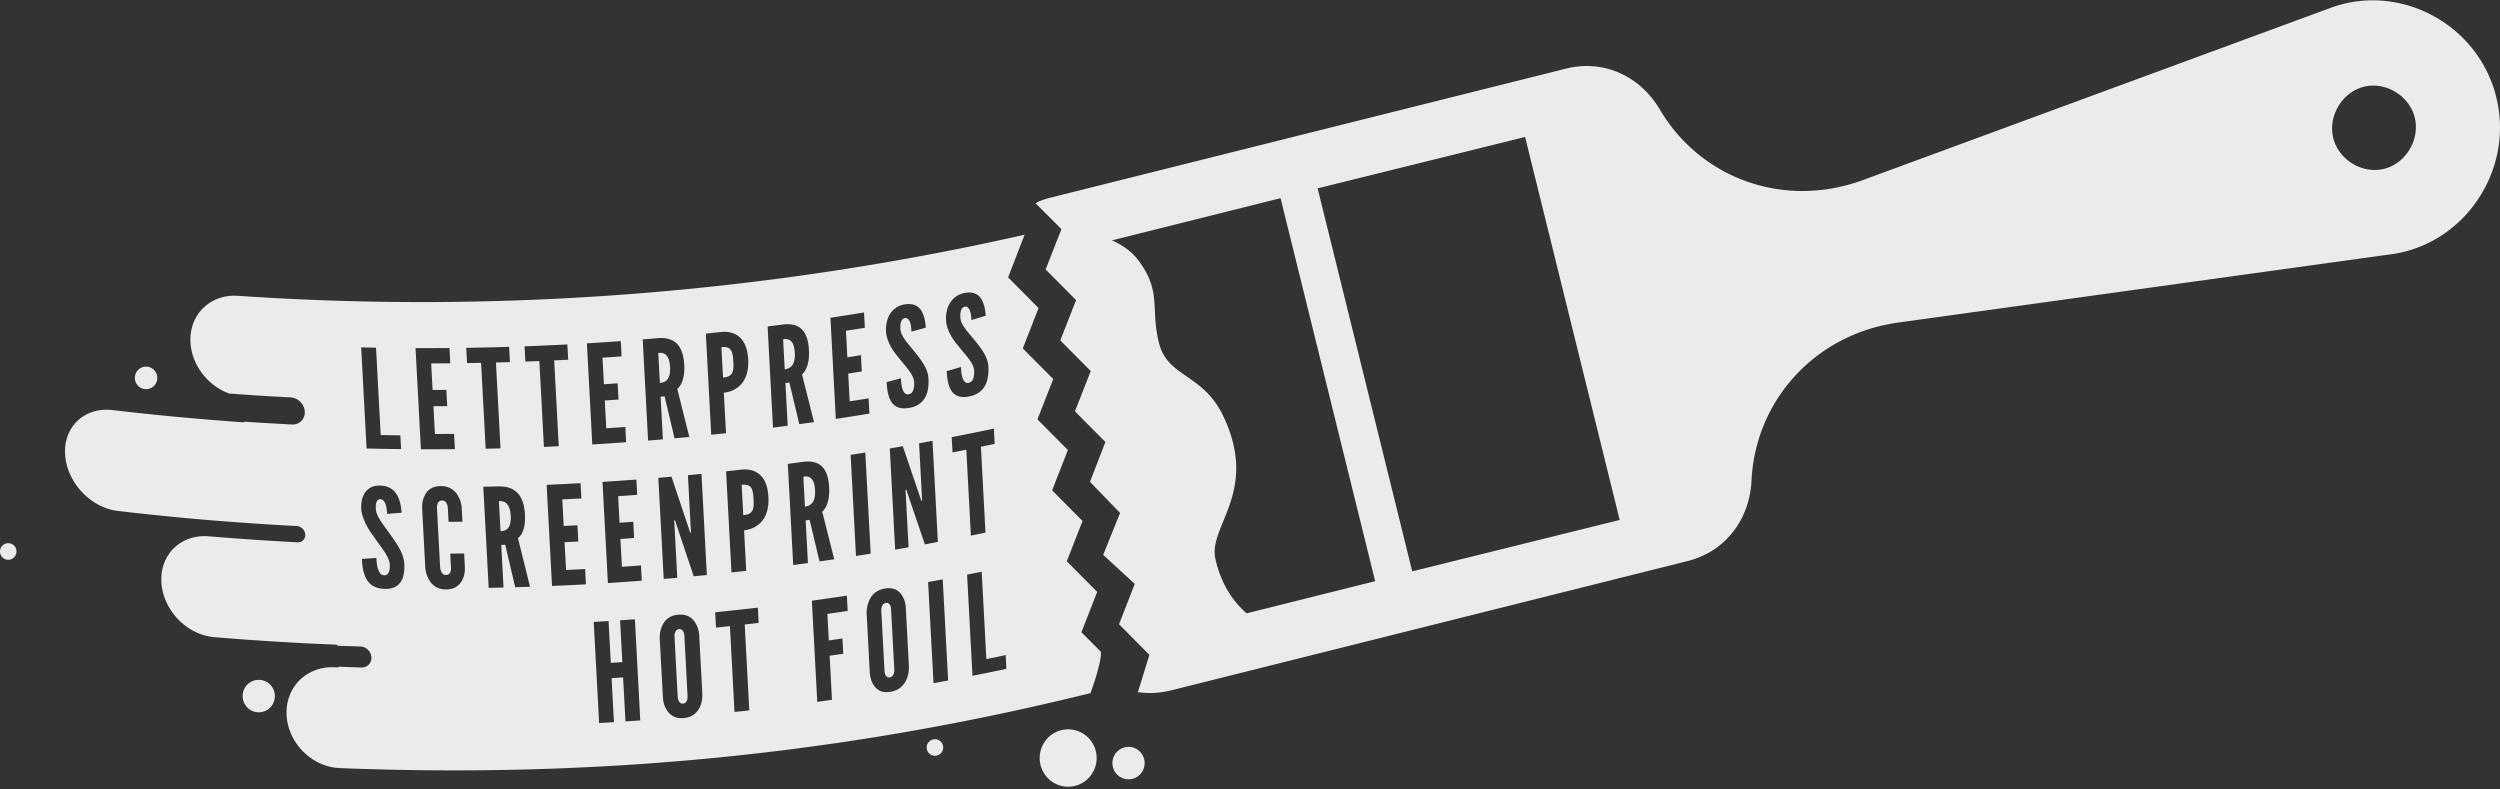 <?xml version="1.0" encoding="UTF-8"?> <svg xmlns="http://www.w3.org/2000/svg" fill="none" viewBox="0 0 678 214"><rect x="0" y="0" width="678" height="214" fill="#333333" stroke="none"/><g><path d="M221.038 132.918c-.102-1.941-.641-2.916-1.256-3.355-.619-.439-1.361-.375-1.917-.297.149 2.71.289 5.42.436 8.13.553-.074 1.286-.25 1.847-.857.566-.603.999-1.675.89-3.621ZM215.554 95.685c-.1-1.934-.635-2.91-1.257-3.358-.624-.442-1.359-.376-1.915-.305.147 2.716.291 5.422.434 8.133.555-.078 1.291-.25 1.85-.848.567-.605.996-1.676.888-3.622ZM240.231 163.512c-.698.117-1.003.692-1.122 1.208-.099.311-.115.652-.095 1.024.285 5.386.576 10.772.858 16.157.044.788.256 1.282.647 1.626.193.161.458.226.787.175.703-.116 1.01-.621 1.131-1.209.091-.279.115-.62.091-1.029-.291-5.389-.578-10.776-.862-16.159-.042-.754-.212-1.246-.608-1.629-.194-.155-.491-.22-.827-.164ZM135.303 135.906c.148 2.711.295 5.419.438 8.141.564-.019 1.3-.113 1.863-.648.572-.539 1.008-1.561.906-3.506-.109-1.935-.648-2.967-1.273-3.474-.626-.506-1.37-.527-1.934-.513ZM181.717 99.52c-.106-1.941-.641-2.942-1.265-3.41-.619-.468-1.369-.443-1.923-.393l.433 8.132c.554-.051 1.295-.189 1.862-.759.569-.576.995-1.624.893-3.57ZM201.137 131.48c.15 2.754.294 5.495.441 8.252 1.225-.137 1.99-.461 2.401-1.144.415-.65.467-1.67.388-3.204-.083-1.528-.247-2.598-.73-3.217-.479-.619-1.276-.824-2.5-.687ZM198.878 98.08c-.086-1.532-.252-2.606-.731-3.225-.484-.622-1.271-.828-2.497-.695.143 2.747.288 5.496.437 8.246 1.222-.133 1.99-.452 2.398-1.134.415-.646.476-1.665.393-3.191ZM184.161 170.623c-.704.065-1.01.617-1.135 1.111-.096.312-.112.652-.091 1.019.281 5.389.569 10.774.852 16.16.039.785.256 1.294.652 1.667.199.176.458.264.796.233.708-.064 1.018-.542 1.14-1.111.099-.272.112-.615.09-1.029-.285-5.379-.571-10.769-.862-16.154-.041-.745-.216-1.254-.611-1.67-.19-.166-.498-.25-.831-.226ZM288.109 197.962c-4.172.876-6.853 4.994-5.982 9.197.866 4.208 4.956 6.904 9.13 6.034 4.183-.876 6.865-4.994 5.99-9.203-.867-4.203-4.961-6.901-9.138-6.028ZM39.926 105.529a3.058 3.058 0 0 0 2.713-3.359c-.176-1.679-1.666-2.902-3.333-2.727a3.052 3.052 0 0 0-2.717 3.355 3.048 3.048 0 0 0 3.337 2.731ZM69.728 184.397c-2.4.247-4.146 2.412-3.9 4.824.251 2.421 2.4 4.179 4.798 3.926 2.4-.243 4.144-2.41 3.893-4.823-.242-2.419-2.39-4.178-4.791-3.927ZM2.003 147.32a2.245 2.245 0 0 0-1.99 2.469 2.239 2.239 0 0 0 2.45 2.014 2.254 2.254 0 0 0 1.994-2.477 2.237 2.237 0 0 0-2.454-2.006ZM253.329 200.485a2.24 2.24 0 0 0-1.994 2.467 2.243 2.243 0 0 0 2.453 2.011 2.25 2.25 0 0 0 1.993-2.472 2.237 2.237 0 0 0-2.452-2.006Z" fill="#EBEBEB"></path><path d="m297.563 160.524-8.253-8.313 4.276-10.925-8.249-8.306 4.271-10.934-8.253-8.313 4.28-10.938-8.253-8.306 4.273-10.948-8.254-8.314 4.471-11.573C208.098 79.441 135.815 85.098 64.579 80.226c-7.546-.513-13.323 5.06-12.92 12.615.327 6.206 4.748 11.813 10.5 13.89a705.21 705.21 0 0 0 16.623 1.036c2.024.101 3.763 1.828 3.873 3.857.105 2.023-1.45 3.608-3.485 3.498a768.064 768.064 0 0 1-12.925-.767c.004.061.008.124.017.189a741.67 741.67 0 0 1-35.726-3.327c-7.526-.881-13.283 4.391-12.883 11.945.404 7.552 6.815 14.519 14.337 15.403a730.712 730.712 0 0 0 47.154 4.019c.432.022.868.046 1.306.07 1.222.063 2.266 1.097 2.327 2.316.067 1.225-.87 2.163-2.09 2.105-.437-.026-.874-.049-1.307-.072-3.219-.17-6.433-.363-9.643-.572a801.511 801.511 0 0 1-13.063-.982c-7.535-.631-13.314 4.844-12.907 12.404.399 7.545 6.825 14.313 14.367 14.945a735.54 735.54 0 0 0 33.318 2.038c.003.093.007.18.013.278 2.086.073 4.173.149 6.259.212 1.574.046 2.916 1.351 3.002 2.932.083 1.572-1.127 2.813-2.703 2.771-2.08-.06-4.166-.14-6.252-.219 0 .063.013.132.013.191-.377-.017-.748-.024-1.12-.043-7.55-.301-13.34 5.449-12.937 13 .397 7.546 6.844 14.042 14.391 14.347 69.356 2.775 136.009-3.58 203.625-20.331 0 0 3.009-8.096 2.842-11.183l-5.299-5.332 4.277-10.935Zm-106.14-70.049c1.332-.139 2.667-.276 4.005-.424 1.742-.19 3.508.064 4.91 1.177 1.4 1.112 2.401 3.092 2.57 6.234.161 3.127-.617 5.286-1.881 6.715-1.265 1.424-2.981 2.141-4.722 2.331.194 3.658.389 7.317.588 10.976-1.342.142-2.674.286-4.009.422l-1.461-27.43Zm-17.119 1.581c1.336-.112 2.674-.22 4.013-.34 4.789-.41 6.975 2.107 7.251 7.3.144 2.719-.426 5.253-1.897 6.436 1.096 4.355 2.179 8.698 3.276 13.052-1.339.123-2.67.249-4.01.365-.903-3.793-1.8-7.589-2.697-11.38-.363.032-.719.058-1.079.089.204 3.858.412 7.717.615 11.568-1.339.119-2.673.225-4.012.34l-1.46-27.43Zm-15.137 1.057c3.059-.186 6.122-.385 9.184-.607.079 1.383.153 2.761.218 4.146-1.721.122-3.446.239-5.165.35.13 2.403.254 4.802.382 7.206 1.243-.083 2.48-.164 3.719-.254.08 1.467.158 2.938.235 4.403a282.64 282.64 0 0 1-3.717.252c.131 2.514.263 5.026.4 7.539a554.31 554.31 0 0 0 5.173-.354c.068 1.377.142 2.757.216 4.139-3.059.219-6.126.417-9.184.609-.487-9.141-.978-18.289-1.461-27.429Zm-54.632 43.558c-.3-.752-.741-1.276-1.374-1.288-1.044.018-1.319 1.085-1.233 2.693.054.934.509 1.91 1.162 2.97.654 1.057 1.491 2.155 2.342 3.322 1.009 1.395 2.009 2.828 2.794 4.216.784 1.392 1.339 2.813 1.42 4.309.096 1.829-.103 3.543-.897 4.802-.787 1.254-2.126 2.054-4.332 2.011-2.569-.054-4.076-1.06-4.978-2.578-.897-1.51-1.186-3.489-1.295-5.539 1.308-.094 2.621-.183 3.929-.279.062 1.155.159 2.309.508 3.178.309.902.783 1.502 1.641 1.525 1.194.021 1.573-1.238 1.48-2.994-.045-.893-.551-1.944-1.202-3.042-.363-.519-.729-1.092-1.131-1.661a138.284 138.284 0 0 1-2.737-3.817c-.976-1.411-1.716-2.846-2.206-4.308a7.82 7.82 0 0 1-.454-2.207c-.08-1.496.17-3.094.966-4.306.796-1.172 2.048-1.993 3.954-1.998 2.422.018 3.895 1.042 4.754 2.506.859 1.502 1.186 3.334 1.262 4.861-1.304.112-2.619.216-3.927.316-.054-.895-.139-1.9-.446-2.692Zm4.245-14.875a811.506 811.506 0 0 1-9.367-.161c-.484-9.143-.97-18.287-1.46-27.431 1.34.035 2.687.064 4.026.087.427 7.897.845 15.794 1.265 23.695 1.776.037 3.554.06 5.332.076.066 1.246.131 2.49.204 3.734Zm16.637 19.694c-1.256.013-2.515.021-3.769.027-.063-1.252-.13-2.511-.199-3.766-.044-.743-.252-1.264-.69-1.714-.194-.187-.536-.294-.946-.29-.717-.008-1.018.514-1.176 1.008-.105.29-.122.632-.134 1.002.279 5.385.576 10.77.862 16.157.077.785.329 1.31.726 1.72.192.189.46.302.796.299.857-.009 1.168-.458 1.323-1.015.103-.264.122-.597.096-1.015-.067-1.253-.134-2.508-.199-3.762 1.256-.007 2.514-.02 3.77-.029.062 1.253.133 2.511.199 3.772.022 1.116-.148 2.123-.512 2.987a4.873 4.873 0 0 1-1.499 2.029c-.711.604-1.705.938-3.046.947-1.343.004-2.404-.334-3.182-.93-.775-.56-1.295-1.272-1.67-2.023-.46-.854-.732-1.863-.833-2.988-.288-5.384-.57-10.764-.861-16.153-.022-1.083.15-2.086.516-2.949.294-.741.736-1.489 1.46-2.045.715-.556 1.74-.93 3.076-.934 1.352-.003 2.374.363 3.149.921.781.554 1.339 1.29 1.711 2.038.454.852.737 1.855.83 2.936.067 1.261.132 2.514.202 3.77Zm-3.296-42.957c-1.725.007-3.454.02-5.187.019.128 2.403.258 4.802.385 7.206a462.78 462.78 0 0 0 3.727-.021c.077 1.472.158 2.938.238 4.408-1.243.006-2.487.014-3.729.018.135 2.514.263 5.02.401 7.535 1.729 0 3.457-.012 5.182-.025l.223 4.138c-3.074.025-6.14.033-9.212.025-.484-9.145-.976-18.286-1.458-27.43 3.069.017 6.136.002 9.205-.023.077 1.382.15 2.768.225 4.15Zm4.327-4.2a811.19 811.19 0 0 0 11.629-.267c.081 1.383.151 2.762.218 4.139-1.265.037-2.532.075-3.797.109.418 7.764.831 15.524 1.238 23.284-1.336.036-2.685.062-4.022.093-.413-7.764-.825-15.525-1.24-23.285-1.271.023-2.536.048-3.805.067-.074-1.382-.146-2.757-.221-4.14Zm17.3 64.798c-1.343.048-2.685.088-4.025.129-.899-3.841-1.803-7.676-2.702-11.515-.362.01-.721.019-1.081.025l.616 11.57c-1.343.032-2.682.061-4.025.086l-1.463-27.427c1.342-.032 2.682-.054 4.026-.086 4.81-.113 7.001 2.522 7.277 7.715.149 2.724-.43 5.209-1.898 6.302 1.092 4.404 2.183 8.805 3.275 13.201Zm-1.487-65.2c3.87-.148 7.743-.323 11.612-.524.074 1.383.146 2.759.225 4.145-1.269.062-2.53.13-3.8.185.413 7.763.826 15.527 1.241 23.283-1.345.063-2.684.128-4.027.182-.411-7.76-.823-15.521-1.239-23.288a411.52 411.52 0 0 1-3.796.152 604.76 604.76 0 0 1-.216-4.135Zm7.451 64.979c-.49-9.148-.977-18.291-1.463-27.429a756.34 756.34 0 0 0 9.2-.441c.071 1.376.145 2.758.221 4.138-1.726.097-3.451.183-5.177.262.125 2.406.257 4.804.385 7.206 1.243-.062 2.48-.122 3.72-.186.082 1.465.16 2.938.236 4.402-1.242.065-2.485.124-3.726.191.138 2.504.273 5.023.405 7.53 1.72-.08 3.446-.169 5.175-.262.072 1.383.14 2.762.22 4.147a777.44 777.44 0 0 1-9.196.442Zm23.929 36.461c-1.339.098-2.676.187-4.015.279l-.637-11.94c-1.042.069-2.08.134-3.124.199.208 3.975.424 7.959.637 11.939-1.336.088-2.683.164-4.022.243-.487-9.147-.969-18.282-1.459-27.426 1.339-.078 2.678-.157 4.025-.243.197 3.785.403 7.564.602 11.346a340.78 340.78 0 0 0 3.125-.202c-.201-3.776-.405-7.564-.605-11.343 1.34-.089 2.678-.183 4.018-.275.486 9.138.97 18.281 1.455 27.423Zm-.836-61.176c-1.711.133-3.435.253-5.159.37.125 2.406.251 4.802.382 7.207 1.237-.086 2.477-.176 3.716-.264l.234 4.397c-1.234.098-2.479.189-3.717.269.133 2.511.269 5.024.407 7.534 1.715-.113 3.443-.241 5.168-.363.07 1.377.144 2.758.221 4.138-3.063.231-6.131.44-9.192.635-.486-9.139-.976-18.288-1.461-27.433 3.063-.189 6.122-.401 9.186-.63.077 1.382.145 2.762.215 4.14Zm17.673 54.112c.017 1.121-.152 2.15-.512 3.049a5.41 5.41 0 0 1-1.488 2.163c-.713.666-1.7 1.088-3.03 1.215-1.339.116-2.396-.133-3.175-.67-.772-.504-1.293-1.167-1.669-1.888-.452-.825-.73-1.811-.823-2.928-.291-5.384-.576-10.768-.867-16.16-.017-1.085.151-2.109.516-3.003.294-.77.736-1.557 1.451-2.177.715-.625 1.738-1.083 3.072-1.2 1.339-.118 2.357.162 3.132.653.772.493 1.33 1.188 1.699 1.906.458.821.736 1.804.836 2.879.284 5.389.571 10.772.858 16.161Zm1.22-32.363a566.23 566.23 0 0 1-3.564.347c-1.551-4.642-3.106-9.288-4.661-13.937-.131-.415-.266-.825-.399-1.238a5.948 5.948 0 0 1-.224.018c.277 5.19.552 10.376.826 15.558-1.22.111-2.444.222-3.679.32-.481-9.139-.971-18.284-1.459-27.432a358.38 358.38 0 0 0 3.573-.3c1.55 4.648 3.103 9.295 4.663 13.935.12.414.26.824.395 1.24.077-.01.15-.013.224-.024-.282-5.185-.555-10.37-.827-15.552 1.225-.119 2.452-.237 3.671-.368.488 9.147.979 18.287 1.461 27.433Zm14.045 12.986c-1.259.145-2.517.296-3.776.436.41 7.76.823 15.519 1.237 23.281-1.333.155-2.67.299-4.005.44-.411-7.76-.826-15.523-1.244-23.285-1.256.136-2.517.268-3.777.398l-.221-4.145a772.61 772.61 0 0 0 11.568-1.269c.071 1.382.142 2.762.218 4.144Zm2.651-34.184c.172 3.133-.609 5.299-1.874 6.732-1.269 1.424-2.98 2.156-4.721 2.355.199 3.653.389 7.314.584 10.968-1.335.151-2.671.299-4.005.448-.487-9.143-.973-18.29-1.463-27.426 1.335-.143 2.671-.298 4.004-.449 1.746-.2 3.51.047 4.911 1.155 1.401 1.101 2.397 3.082 2.564 6.217Zm-.218-46.2c1.332-.17 2.662-.342 3.994-.52 4.77-.639 6.949 1.79 7.223 6.978.142 2.721-.429 5.29-1.885 6.544 1.088 4.312 2.171 8.619 3.26 12.924-1.335.186-2.662.376-3.997.561-.888-3.762-1.794-7.525-2.686-11.288-.355.048-.714.095-1.072.139.204 3.857.413 7.718.612 11.57a571.32 571.32 0 0 1-3.989.521c-.489-9.143-.98-18.286-1.46-27.428Zm5.483 37.265c1.334-.174 2.665-.357 3.996-.543 4.769-.657 6.945 1.759 7.218 6.948.143 2.724-.424 5.291-1.881 6.554 1.083 4.303 2.17 8.608 3.257 12.912-1.331.198-2.662.388-3.991.578-.899-3.761-1.791-7.514-2.685-11.278-.362.048-.718.095-1.074.149.204 3.854.412 7.709.619 11.566-1.333.185-2.668.364-3.997.538-.488-9.145-.977-18.282-1.462-27.424Zm16.236 39.868c-1.833.278-3.665.554-5.503.814.125 2.399.257 4.796.381 7.197 1.236-.173 2.466-.356 3.696-.54l.223 4.143c-1.228.188-2.468.362-3.694.542.211 3.981.428 7.959.636 11.942-1.329.19-2.664.376-3.991.566-.49-9.151-.977-18.291-1.463-27.429 3.168-.442 6.33-.901 9.498-1.383.068 1.388.146 2.766.217 4.148Zm-4.68-79.5c3.041-.459 6.074-.939 9.111-1.435l.221 4.15c-1.708.276-3.421.547-5.125.813.124 2.405.256 4.8.386 7.204 1.225-.196 2.456-.39 3.685-.587.073 1.467.153 2.935.234 4.4-1.229.2-2.457.4-3.69.588.134 2.515.266 5.03.403 7.535 1.707-.268 3.418-.538 5.126-.812.077 1.377.142 2.757.221 4.136-3.033.502-6.074.973-9.11 1.436-.485-9.143-.972-18.287-1.462-27.427Zm5.481 37.179c1.326-.204 2.656-.417 3.979-.631.484 9.14.968 18.285 1.462 27.424-1.327.221-2.656.426-3.99.631-.486-9.142-.966-18.279-1.451-27.424Zm15.804 57.423c.022 1.131-.147 2.174-.501 3.099a5.984 5.984 0 0 1-1.475 2.287c-.705.725-1.682 1.225-3.008 1.451-1.328.219-2.376.054-3.15-.429-.765-.439-1.279-1.072-1.649-1.762-.455-.795-.731-1.771-.831-2.884-.282-5.384-.567-10.768-.852-16.157-.021-1.086.141-2.128.501-3.047.29-.802.735-1.628 1.443-2.304.706-.685 1.719-1.223 3.046-1.437 1.325-.223 2.339-.022 3.102.41.77.437 1.323 1.099 1.692 1.779.453.792.73 1.767.824 2.835.287 5.387.574 10.774.858 16.159Zm10.635 3.763c-1.328.252-2.645.496-3.966.739-.49-9.142-.976-18.287-1.466-27.426 1.325-.244 2.648-.484 3.969-.739.489 9.144.975 18.289 1.463 27.426Zm-2.784-37.566c-1.169.223-2.35.439-3.524.656-1.543-4.532-3.083-9.067-4.628-13.602-.132-.401-.266-.806-.395-1.212a5.71 5.71 0 0 1-.221.041c.276 5.192.549 10.375.828 15.562-1.212.215-2.428.427-3.646.632-.48-9.14-.969-18.285-1.456-27.429 1.176-.199 2.356-.405 3.528-.611 1.547 4.538 3.091 9.073 4.629 13.607.128.397.257.801.397 1.206.07-.013.147-.029.221-.039-.279-5.186-.551-10.375-.831-15.563 1.22-.221 2.425-.444 3.638-.675.49 9.14.976 18.29 1.46 27.427Zm-3.277-58.12c-1.299.363-2.585.727-3.88 1.083-.044-.89-.134-1.89-.431-2.63-.302-.697-.733-1.152-1.361-1.032-1.024.218-1.299 1.356-1.21 2.96.048.93.507 1.83 1.148 2.77.645.946 1.477 1.887 2.304 2.9 1.001 1.219 1.989 2.468 2.76 3.717.772 1.249 1.321 2.575 1.405 4.072.098 1.83-.106 3.601-.881 5.03-.782 1.416-2.099 2.492-4.269 2.884-2.534.451-4.023-.272-4.909-1.623-.891-1.358-1.184-3.303-1.286-5.354 1.292-.35 2.583-.701 3.874-1.048.066 1.155.166 2.31.499 3.113.31.849.783 1.369 1.633 1.218 1.174-.209 1.545-1.56 1.456-3.315-.052-.899-.544-1.863-1.192-2.835-.362-.466-.722-.966-1.119-1.46-.83-.986-1.745-2.1-2.701-3.323-.954-1.23-1.697-2.532-2.18-3.92a7.2 7.2 0 0 1-.446-2.143c-.074-1.491.163-3.157.945-4.533.784-1.342 2.027-2.424 3.903-2.798 2.392-.46 3.837.285 4.688 1.597.848 1.35 1.166 3.13 1.25 4.67Zm21.859 92.538a929.033 929.033 0 0 1-9.194 1.878c-.49-9.145-.969-18.283-1.464-27.431 1.326-.26 2.643-.525 3.958-.788.431 7.899.843 15.794 1.269 23.693 1.744-.354 3.486-.716 5.236-1.086l.195 3.734Zm-3.176-61.018c-1.243.26-2.485.528-3.73.781.412 7.761.823 15.521 1.239 23.29-1.321.268-2.639.534-3.957.798-.414-7.762-.829-15.521-1.242-23.284-1.247.253-2.496.492-3.739.736a703.814 703.814 0 0 1-.221-4.142 771.503 771.503 0 0 0 11.436-2.314c.067 1.374.145 2.759.214 4.135Zm-2.443-34.75c-1.278.395-2.57.789-3.861 1.181-.047-.897-.138-1.897-.435-2.629-.296-.69-.728-1.134-1.347-1.005-1.03.244-1.3 1.389-1.212 2.993.048.935.505 1.824 1.149 2.746.637.928 1.467 1.853 2.298 2.857.988 1.188 1.978 2.424 2.75 3.657.77 1.231 1.321 2.553 1.403 4.049.091 1.825-.108 3.602-.884 5.047-.775 1.45-2.084 2.545-4.249 2.982-2.526.513-4.009-.176-4.897-1.514-.881-1.332-1.178-3.279-1.282-5.327 1.289-.376 2.577-.756 3.868-1.138.06 1.156.153 2.302.499 3.108.304.841.776 1.356 1.618 1.177 1.167-.238 1.542-1.594 1.449-3.347-.043-.89-.541-1.855-1.186-2.81-.356-.46-.72-.954-1.114-1.435a103.298 103.298 0 0 1-2.691-3.27c-.954-1.214-1.692-2.5-2.172-3.874a7.08 7.08 0 0 1-.449-2.138c-.078-1.492.164-3.166.945-4.558.779-1.365 2.021-2.468 3.886-2.885 2.38-.524 3.821.194 4.67 1.493.846 1.326 1.164 3.11 1.244 4.64ZM676.991 26.355C672.044 6.32 650.507-4.83 631.901 2.193L504.942 48.94c-21.555 7.762-44.01-.799-54.854-19.355-5.334-8.902-15.088-13.552-25.403-10.969L284.664 53.661c-.977.25-1.914.569-2.823.929l-.986.534 7.003 7.014-4.279 10.94 8.255 8.305-4.279 10.936 8.258 8.313-4.286 10.92 8.261 8.311-4.187 10.813 8.166 8.43-4.581 11.375 8.558 7.874-4.252 10.938 8.231 8.311-3.13 10.103c2.901.417 5.962.286 9.059-.49l140.013-35.053c10.32-2.583 16.775-11.293 17.342-21.672.947-21.509 16.806-39.66 39.47-42.969l133.91-18.557c19.711-2.572 33.551-22.583 28.604-42.611ZM338.087 166.338c-3.478-3.024-6.883-7.664-8.478-14.809-1.98-8.865 11.85-18.148 2.193-38.588-5.552-11.754-15.146-10.463-17.503-19.992-2.352-9.531.81-13.698-5.493-22.243-1.848-2.511-4.464-4.268-7.22-5.52l45.7-11.439 25.657 103.868-34.856 8.723Zm44.912-11.387-25.66-103.87 56.268-13.936 25.651 103.868-56.259 13.938ZM646.582 45.789c-5.905 1.466-12.336-2.427-13.804-8.366-1.476-5.94 2.409-12.424 8.3-13.898 5.893-1.472 12.335 2.427 13.805 8.368 1.461 5.93-2.409 12.416-8.301 13.896ZM305.171 202.648c-2.361.492-3.88 2.824-3.389 5.202.49 2.38 2.808 3.908 5.166 3.412 2.365-.49 3.881-2.824 3.387-5.207-.492-2.375-2.806-3.903-5.164-3.407Z" fill="#EBEBEB"></path></g></svg> 